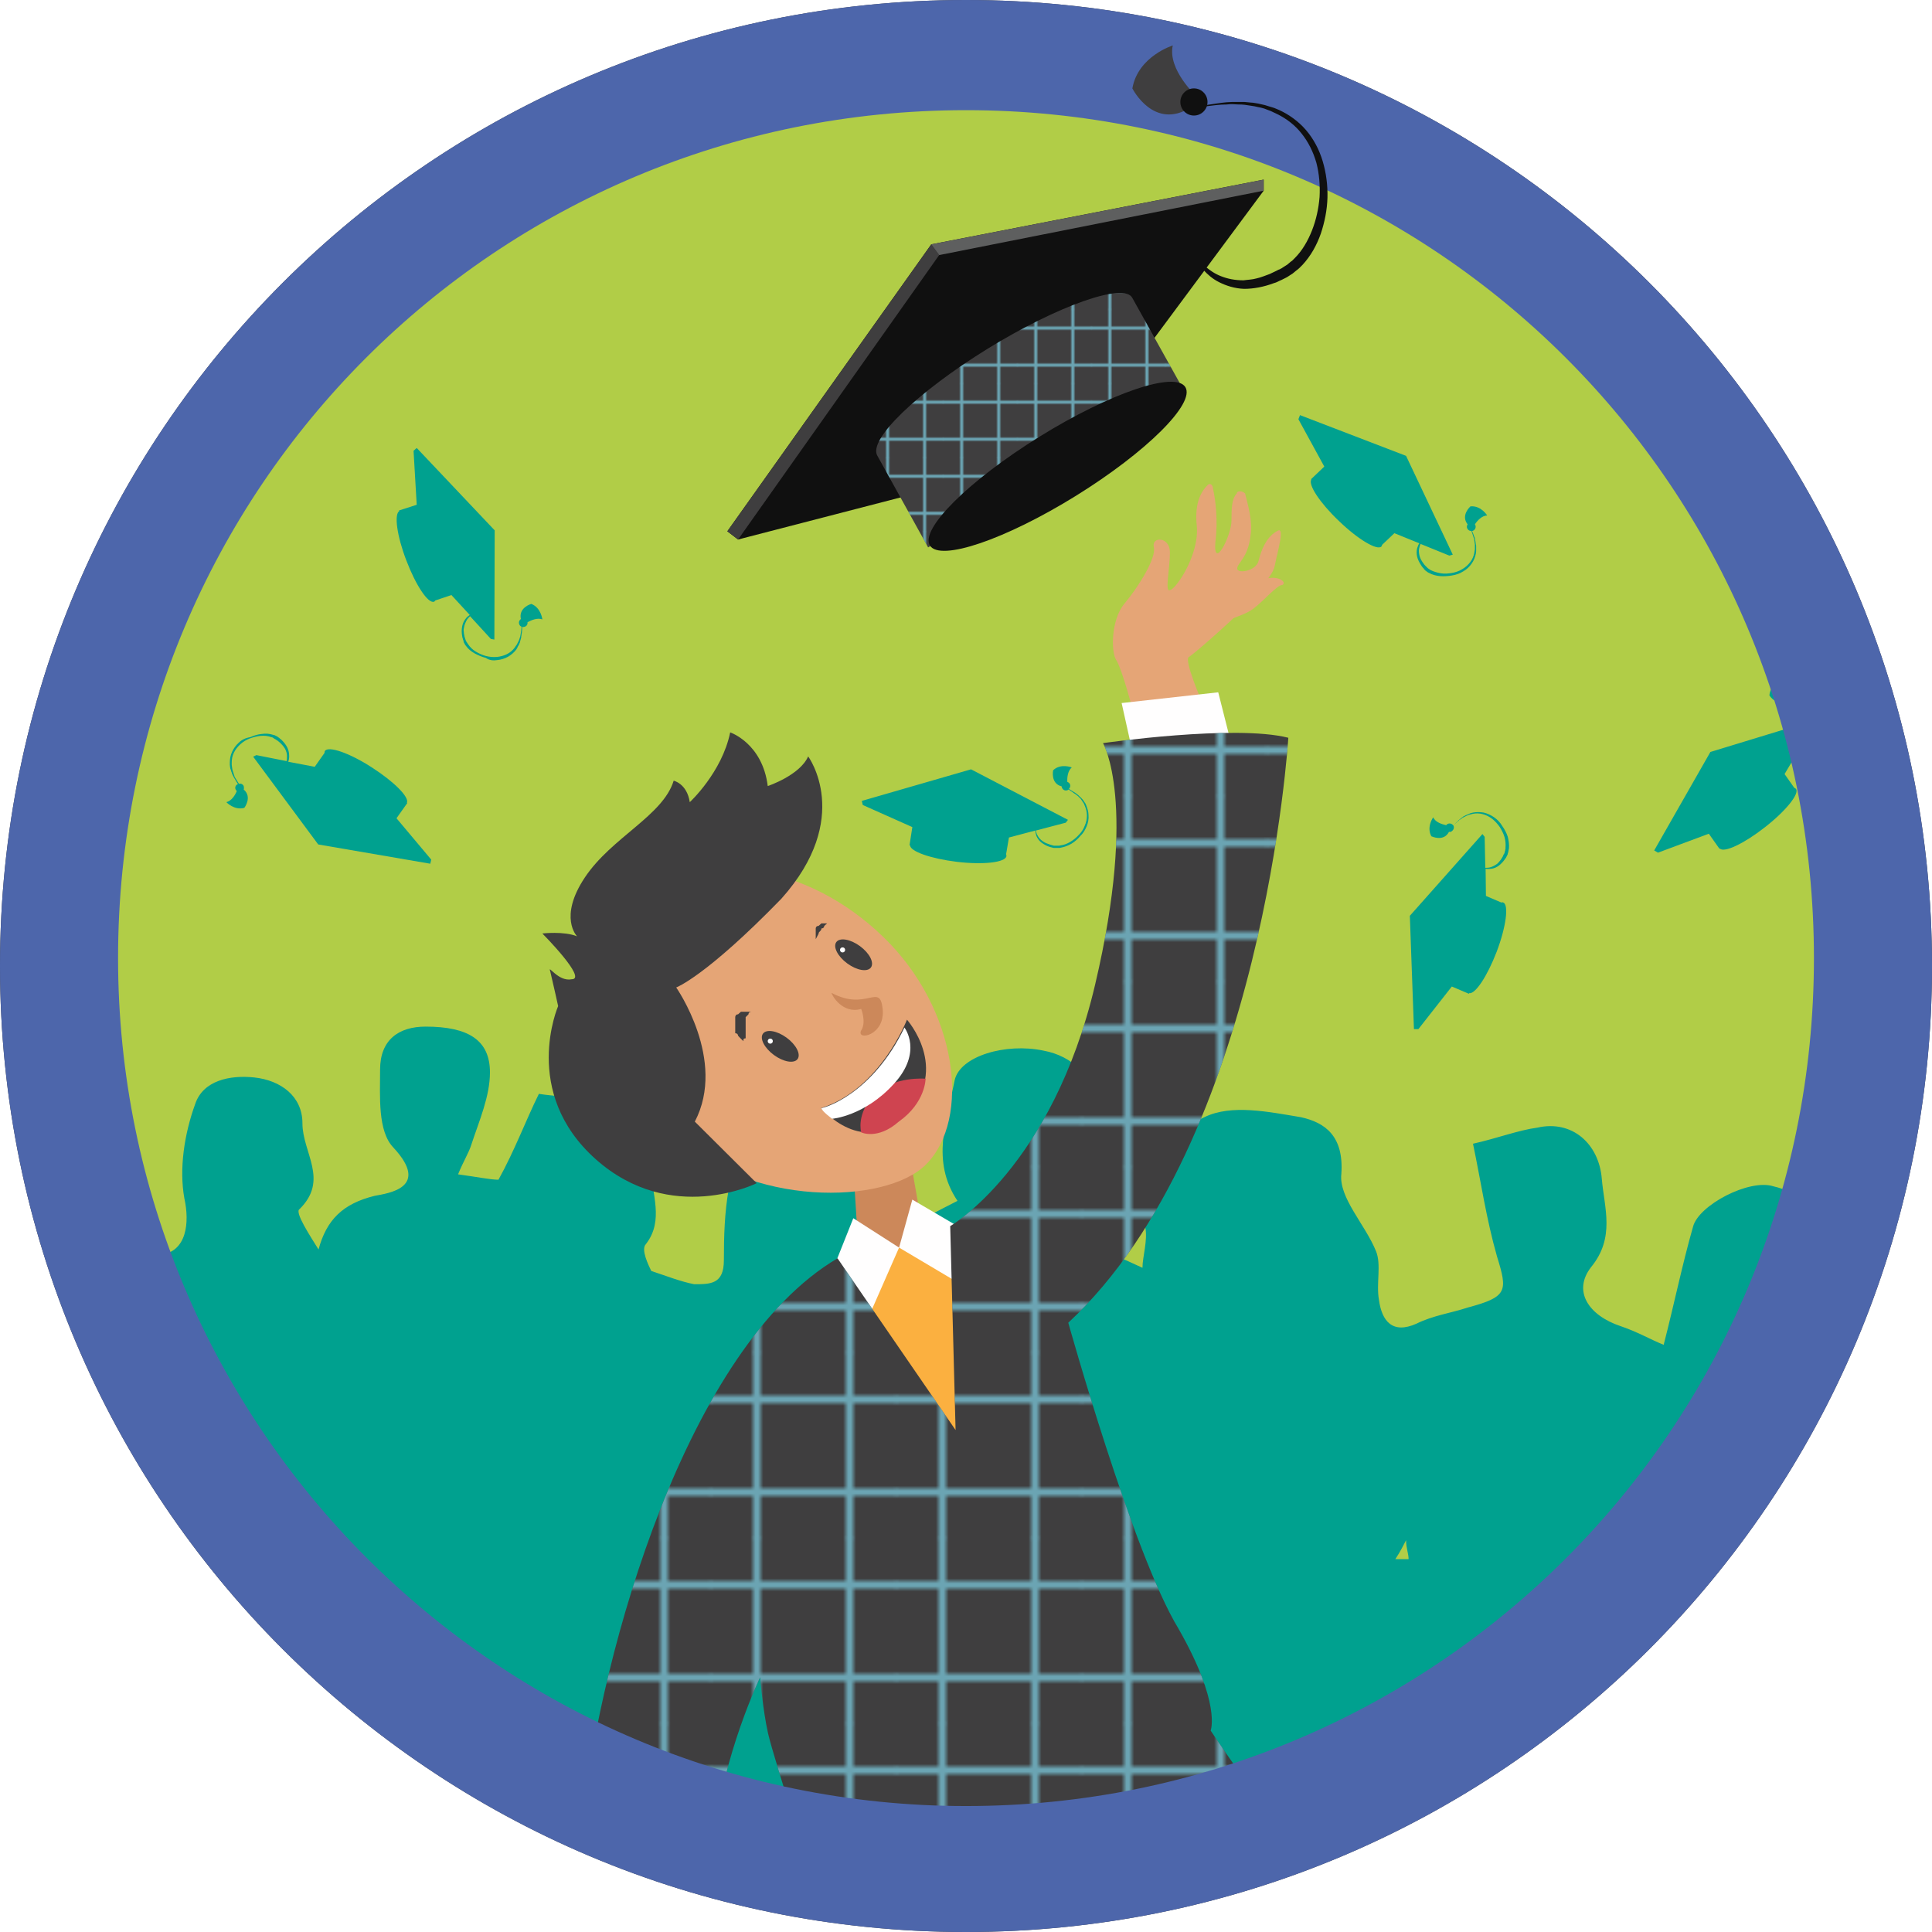 <?xml version="1.0" encoding="utf-8"?>
<!-- Generator: Adobe Illustrator 18.1.1, SVG Export Plug-In . SVG Version: 6.00 Build 0)  -->
<svg version="1.1" id="Layer_1" xmlns="http://www.w3.org/2000/svg" xmlns:xlink="http://www.w3.org/1999/xlink" x="0px" y="0px"
	 viewBox="0 90 612 612" enable-background="new 0 90 612 612" xml:space="preserve">
<pattern  y="792" width="72" height="72" patternUnits="userSpaceOnUse" id="Grid_.5_inch_Lines_2" viewBox="72.2 -144.2 72 72" overflow="visible">
	<g>
		<polygon fill="none" points="72.2,-144.2 144.2,-144.2 144.2,-72.2 72.2,-72.2 		"/>
		<g>
			<line fill="none" stroke="#7ED0E4" stroke-width="3" x1="126.2" y1="-72.5" x2="126.2" y2="0"/>
			<line fill="none" stroke="#7ED0E4" stroke-width="3" x1="90.2" y1="-72.5" x2="90.2" y2="0"/>
		</g>
		<g>
			<line fill="none" stroke="#7ED0E4" stroke-width="3" x1="144" y1="-126.2" x2="216.5" y2="-126.2"/>
			<line fill="none" stroke="#7ED0E4" stroke-width="3" x1="144" y1="-90.2" x2="216.5" y2="-90.2"/>
		</g>
		<g>
			<line fill="none" stroke="#7ED0E4" stroke-width="3" x1="72" y1="-126.2" x2="144.5" y2="-126.2"/>
			<line fill="none" stroke="#7ED0E4" stroke-width="3" x1="126.2" y1="-144.5" x2="126.2" y2="-72"/>
			<line fill="none" stroke="#7ED0E4" stroke-width="3" x1="72" y1="-90.2" x2="144.5" y2="-90.2"/>
			<line fill="none" stroke="#7ED0E4" stroke-width="3" x1="90.2" y1="-144.5" x2="90.2" y2="-72"/>
		</g>
		<g>
			<line fill="none" stroke="#7ED0E4" stroke-width="3" x1="0" y1="-126.2" x2="72.5" y2="-126.2"/>
			<line fill="none" stroke="#7ED0E4" stroke-width="3" x1="0" y1="-90.2" x2="72.5" y2="-90.2"/>
		</g>
		<g>
			<line fill="none" stroke="#7ED0E4" stroke-width="3" x1="126.2" y1="-216.5" x2="126.2" y2="-144"/>
			<line fill="none" stroke="#7ED0E4" stroke-width="3" x1="90.2" y1="-216.5" x2="90.2" y2="-144"/>
		</g>
	</g>
</pattern>
<path id="_x2E_svg_5469_" fill="#3F3E3F" d="M0,396c0,169.2,136.9,306,306,306s306-136.8,306-306S475.2,90,306,90S0,226.9,0,396z
	 M37.4,393.5c0-148.8,119.8-268.6,268.6-268.6s268.6,119.9,268.6,268.6S454.8,662.1,306,662.1S37.4,541.3,37.4,393.5z"/>
<g id="_x2E_svg_5466_">
	<circle id="_x2E_svg_5186_" fill="#B1CD47" cx="311.1" cy="396.9" r="282.2"/>
</g>
<path fill="#00A18F" d="M580.5,315.4c-0.5-1.1-1.2-2.2-2-3c-0.9-0.8-1.9-1.4-2.9-1.7c-0.3-0.1-0.5-0.2-0.8-0.2
	c-0.3,0-0.5-0.1-0.8-0.1c-0.2,0-0.5-0.1-0.7-0.1c-0.2,0-0.5,0-0.7,0c-0.2,0-0.5,0-0.7,0c-0.2,0-0.4,0-0.6,0.1c-0.2,0-0.4,0-0.6,0.1
	c-0.2,0-0.4,0.1-0.6,0.1c-0.7,0.1-1.4,0.3-1.9,0.4c0,0,0-0.1,0-0.1c-0.1-0.8-0.8-1.3-1.5-1.2c-0.2,0-0.3,0.1-0.4,0.1
	c-1-0.9-2.4-2.5-2.2-4.3c0,0-3.4,1.5-3.6,4.8c0,0,2.3,3.6,5.5,1.7c0.3,0.2,0.6,0.4,1,0.3c0.6-0.1,1.1-0.6,1.2-1.2c0,0,0,0,0,0
	c0.5-0.1,1.1-0.3,1.9-0.4c0.2,0,0.4-0.1,0.6-0.1c0.2,0,0.4,0,0.6,0c0.2,0,0.4,0,0.6,0c0.2,0,0.4,0,0.7,0c0.2,0,0.5,0,0.7,0.1
	c0.2,0,0.5,0,0.7,0.1c0.2,0.1,0.5,0.1,0.7,0.2c0.2,0.1,0.5,0.2,0.7,0.2c0.9,0.4,1.9,0.9,2.7,1.7c0.8,0.8,1.4,1.8,1.8,2.8
	c0.4,1.1,0.7,2.3,0.7,3.4c0,1.2-0.1,2.4-0.4,3.5c-0.3,1.1-0.8,2.1-1.5,3l-0.2,0.3c-0.1,0.1-0.2,0.2-0.3,0.3
	c-0.1,0.1-0.2,0.2-0.3,0.3c-0.1,0.1-0.2,0.2-0.3,0.3l-0.1,0.1l0,0l0,0l0,0l-0.2,0.1c-0.1,0.1-0.2,0.1-0.3,0.2
	c-0.2,0.1-0.4,0.3-0.6,0.4c-0.4,0.2-0.9,0.5-1.3,0.6c-0.4,0.2-0.9,0.3-1.3,0.3c-0.9,0.1-1.6,0-2.3-0.2c-0.6-0.2-1.1-0.4-1.5-0.7
	l5-8.4l-0.1-1.1l-33.1,10.1L524,359.4l1.2,0.7l16.1-6l3.4,4.8l0.1-0.1c1.4,1.4,7.7-1.6,14.2-6.7c6.7-5.2,11.1-10.7,9.9-12.2
	c-0.1-0.1-0.3-0.3-0.5-0.3l-3.1-4.4l4.4-7.4c0.4,0.3,0.9,0.7,1.5,0.9c0.7,0.3,1.6,0.5,2.6,0.4c1-0.1,2-0.4,3-0.9
	c0.3-0.1,0.5-0.3,0.7-0.4c0.1-0.1,0.2-0.1,0.4-0.2l0.2-0.1l0,0c0,0,0,0,0,0l0,0l0,0l0.1-0.1c0.1-0.1,0.2-0.2,0.3-0.3
	c0.1-0.1,0.2-0.2,0.3-0.3c0.1-0.1,0.2-0.2,0.3-0.3l0.3-0.4c0.7-1,1.2-2.1,1.5-3.4c0.3-1.2,0.4-2.5,0.3-3.7
	C581.3,317.8,581,316.5,580.5,315.4z"/>
<path fill="#E5A576" d="M358.7,314.4c0,0-3.4-12.8-5.1-15.3c-1.7-2.5-1.7-12.8,2.6-17.9s10.2-14.5,9.3-17.9
	c-0.8-3.4,5.1-3.4,5.1,1.7s-1.7,12.8,0,11.9c1.7,0,9.4-11,8.5-20.4c-0.8-7.6,1.7-11.1,3.4-12.8c0.8-0.9,1.7,0,1.7,0.9
	c0.8,3.4,1.7,10.2,0.8,17c-0.8,9.4,5.1-1.7,5.1-6.8c0-3.4,0-6.8,1.7-8.5c0-0.9,1.7-0.9,2.6,0c0.8,3.4,2.5,8.5,1.7,13.6
	c-0.8,6.8-4.2,8.5-4.2,10.2c0,1.7,6,0.9,6.8-2.5c0.8-3.4,2.5-7.6,5.9-9.4c2.6-1.7,0,6.8-0.8,11s-7.7,9.4-8.5,11.9
	c-0.8,1.7-17,16.1-18.7,17c-1.7,0.8,4.2,14.4,4.2,14.4L358.7,314.4z"/>
<path fill="#E5A576" d="M383.3,288c0,0,10.2-2.5,13.6-5.1c3.4-2.5,7.6-7.6,9.3-7.6c1.7-0.9-1.7-3.4-6-1.7
	C396.1,275.3,387.6,286.4,383.3,288z"/>
<path id="_x2E_svg_5421_" fill="#00A18F" d="M311.1,679.1c215,0,270.3-193.8,270.3-193.8c0-10.2-11.9-17.8-19.6-19.5
	c-7.7-2.5-23.8,6-25.5,12.8c-3.4,11.9-6,24.6-9.3,37.4c-4.2-1.7-8.5-4.2-13.6-5.9c-10.2-3.4-15.3-11.1-9.4-18.7
	c7.7-9.4,4.2-18.7,3.4-28c-0.9-11.1-9.4-18.7-20.4-16.2c-6,0.8-12.8,3.4-20.4,5.1c2.5,11.9,4.2,23.8,7.6,35.7
	c3.4,11,3.4,12.8-9.3,16.2c-5.1,1.7-11,2.5-16.2,5.1c-7.6,3.4-11-0.8-11.9-7.6c-0.9-5.1,0.8-11.1-0.9-15.3c-3.4-8.5-11.9-17-11-24.6
	c0.8-11.9-5.1-16.2-12.8-17.9c-10.2-1.7-22.1-4.2-30.6,0c-12.8,6-22.1,17-18.7,34.9c0.8,4.2-0.9,9.3-0.9,12.8
	c-11-5.1-21.2-9.4-32.3-13.6c5.1-6.8,9.4-11.9,14.5-17.8c10.2-11,5.1-34-13.6-37.4c-11.9-2.5-26.4,1.7-28.1,9.4
	c-2.5,12.8-7.6,25.5,0.9,38.2c-6.8,3.4-12.8,6.8-17.9,9.3c-3.4-11.9-5.9-23-9.3-33.1c-2.5-7.7-7.6-15.3-17-15.3s-15.3,6.8-20.4,14.5
	c-8.5,13.6-9.4,28-9.4,43.4c0,7.6-4.2,7.6-9.4,7.6c-4.2-0.8-8.5-2.5-13.6-4.2c-0.8-1.7-3.4-6.8-1.7-8.5c5.9-7.6,1.7-16.1,1.7-23.8
	c-0.8-12.8-8.5-21.2-21.2-22.1c-5.1-0.9-9.3-0.9-14.4-1.7c-4.2,8.5-7.6,17.8-12.8,27.2c-2.6,0-6.8-0.9-12.8-1.7
	c1.7-4.2,3.4-6.8,4.2-9.4c2.5-7.6,5.9-15.3,5.9-22.9c0-10.2-6.8-14.5-20.4-14.5c-8.5,0-14.4,4.2-14.4,13.6c0,8.5-0.8,19.5,4.2,24.7
	c11.9,12.8-1.7,14.5-5.9,15.3c-10.2,2.5-15.3,7.7-17.8,17c-2.6-4.2-7.7-11.9-6-12.8c9.4-9.3,0.9-17.8,0.9-27.2
	c0-8.5-6.8-13.6-15.3-14.5c-7.6-0.8-16.2,0.9-18.7,8.5c-3.4,9.4-5.1,20.4-3.4,29.8c1.7,7.7,0.8,17-7.7,17.9
	c-3.4,0.8-5.9,0.8-8.5,1.7c4.2-11.9-1.7-23-16.1-25.5C25.5,462.3,96.1,679.1,311.1,679.1z M514.2,584.7h-0.8c0-0.8,0-1.7,0.8-2.5
	C513.4,583,513.4,583.8,514.2,584.7z M445.4,577.9c0,2.5,0.8,4.2,0.8,6c-1.7,0-2.5,0-4.2,0C443.7,581.3,444.5,579.6,445.4,577.9z"/>
<polygon fill="#FFFEFE" points="358.7,328 355.3,312.7 385.9,309.3 390.2,326.3 "/>
<path fill="#FBB040" d="M268.6,487.8l-2.5,13.6l39.1,48.4l8.5-57.8l-16.2-9.3C297.5,482.7,287.3,479.3,268.6,487.8z"/>
<polygon fill="#CC885A" points="270.3,459.8 272,487 284.8,485.2 291.5,475 288.2,456.3 "/>
<path fill="#E5A576" d="M279.7,386.7c23.8,22.9,28,57.8,13.6,72.2c-12.8,12.8-56.1,13.6-79.9-9.4c-23.8-23-23-57-6.8-74
	S255.9,363.7,279.7,386.7z"/>
<path fill="#3F3E3F" d="M214.2,402.8c0,0,16.1,23,5.9,42.5l19.6,19.5c0,0-27.2,13.6-51-7.6s-11.9-48.5-11.9-48.5s-1.7-7.7-2.5-11
	c-0.9-2.5,2.5,3.4,6.8,2.5c5.1,0-9.3-14.5-9.3-14.5s6.8-0.8,11,0.9c0,0-6-6,2.5-18.7s24.7-19.5,28.1-30.6c0,0,4.2,0.9,5.1,6.8
	c0,0,10.2-9.4,12.8-22.1c0,0,10.2,3.4,11.9,17c0,0,10.2-3.4,12.8-9.4c0,0,14.4,19.5-8.5,45.1C223.5,399.4,214.2,402.8,214.2,402.8z"
	/>
<path fill="#3F3E3F" d="M287.3,413c0,0-8.5,22.1-27.2,28c0,0,13.6,16.2,27.2,1.7C300.9,428.3,287.3,413,287.3,413z"/>
<path fill="#CF4450" d="M272.8,448.7c0,0-1.7-6,4.2-11.9c6-6,16.2-5.1,16.2-5.1s0,7.6-8.5,13.6C278,451.2,272.8,448.7,272.8,448.7z"
	/>
<ellipse transform="matrix(-0.806 -0.592 0.592 -0.806 255.822 868.76)" fill="#3F3E3F" cx="270.2" cy="392.5" rx="6.8" ry="3.4"/>
<ellipse transform="matrix(-0.806 -0.592 0.592 -0.806 196.72 907.407)" fill="#3F3E3F" cx="247" cy="421.5" rx="6.8" ry="3.4"/>
<path fill="#3F3E3F" d="M258.4,387.5c0,0,0-0.8,0-1.7c0-0.8,0-0.8,0-1.7c0,0,0-0.8,0.9-0.8l0.9-0.8c0,0,0,0,0.9,0c0,0,0,0,0.9,0
	c0,0,0,0,0.9,0c0,0,0,0,0.9,0h0.8h0.9h0.9c0,0,0,0,0.9,0l0,0c0,0,0,0-0.9,0c0,0,0,0-0.9,0h-0.9h-0.8h-0.9h-0.9l0,0l0,0
	c0,0,0,0-0.9,0.8c0,0,0,0.8-0.9,0.8c0,0.9-0.9,0.9-0.9,1.7C258.4,387.5,258.4,387.5,258.4,387.5z"/>
<path fill="#3F3E3F" d="M235.5,419.8c0,0-0.9-0.8-1.7-1.7c0,0,0-0.8-0.9-0.8c0,0,0,0,0-0.8v-0.9v-0.8v-0.9V413v-0.8
	c0,0,0-0.9,0.9-0.9c0,0,0,0,0.9-0.8h0.9h0.8c0.9,0,0.9,0,1.7,0h0.9h0.9h0.8h0.9c0,0,0,0-0.9,0c0,0,0,0-0.8,0h-0.9H238
	c0,0-0.9,0-0.9,0.8l-0.9,0.9l0,0l0,0v0.8c0,0,0,0,0,0.8c0,0,0,0,0,0.9c0,0,0,0,0,0.8c0,0,0,0,0,0.9c0,0,0,0,0,0.8v0.8v0.9
	C235.5,419,235.5,419,235.5,419.8L235.5,419.8z"/>
<polygon fill="#FFFEFE" points="270.3,475.9 284.8,485.2 276.2,504.8 265.2,488.7 "/>
<polygon fill="#FFFEFE" points="284.8,485.2 303.5,496.3 303.5,478.5 289,470 "/>
<path fill="#3F3E3F" d="M184.5,666.3c5.9-53.5,33.1-149.6,80.8-177.7l37.4,54.4l-1.7-64.6c0,0,32.3-18.7,45.9-76.5
	c13.6-57.8,2.5-76.5,2.5-76.5s41.7-6,58.7-1.7c0,0-7.7,127.5-69.7,185.3c0,0,20.4,73.1,34.9,96.9c13.6,23.8,10.2,32.3,10.2,32.3
	s8.5,12.8,20.4,28.9c0,0-127.5,25.5-143.6,27.2c0,0-15.3-47.6-17-55.2s-2.5-17.8-2.5-17.8s-11.9,24.7-14.5,51L184.5,666.3z"/>
<path fill="#CC885A" d="M272.8,409.6c0,0,1.7,4.2,0,6.8c-1.7,3.4,7.7,1.7,6.8-6.8s-5.1,0.9-16.2-5.1
	C263.5,405.3,266.9,411.3,272.8,409.6z"/>
<pattern  id="SVGID_1_" xlink:href="#Grid_.5_inch_Lines_2" patternTransform="matrix(0.816 0 0 0.816 -1478.748 -1655.231)">
</pattern>
<path opacity="0.7" fill="url(#SVGID_1_)" d="M184.5,666.3c5.9-53.5,33.1-149.6,80.8-177.7l37.4,54.4l-1.7-64.6
	c0,0,32.3-18.7,45.9-76.5c13.6-57.8,2.5-76.5,2.5-76.5s41.7-6,58.7-1.7c0,0-7.7,127.5-69.7,185.3c0,0,20.4,73.1,34.9,96.9
	c13.6,23.8,10.2,32.3,10.2,32.3s8.5,12.8,20.4,28.9c0,0-127.5,25.5-143.6,27.2c0,0-15.3-47.6-17-55.2s-2.5-17.8-2.5-17.8
	s-11.9,24.7-14.5,51L184.5,666.3z"/>
<path fill="#FFFFFF" d="M286.5,415.5c0,0,6,7.7-3.4,17.9c-9.3,10.2-19.5,11-19.5,11s-3.4-2.5-3.4-3.4
	C261,441,276.2,436.8,286.5,415.5z"/>
<circle fill="#FFFFFF" cx="244" cy="419.8" r="0.8"/>
<circle fill="#FFFFFF" cx="266.9" cy="390.9" r="0.8"/>
<path id="_x2E_svg_5420_" fill="#4D66AB" d="M0,396c0,169.2,136.9,306,306,306s306-136.8,306-306S475.2,90,306,90S0,226.9,0,396z
	 M37.4,393.5c0-148.8,119.8-268.6,268.6-268.6s268.6,119.9,268.6,268.6S454.8,662.1,306,662.1S37.4,541.3,37.4,393.5z"/>
<path fill="#3F3E3F" d="M379.1,120.6c0,0-9.3-8.5-7.6-16.2c0,0-11,3.4-12.8,13.6c0,0,6.8,13.6,18.7,5.9L379.1,120.6z"/>
<polygon fill="#101010" points="289.8,246.4 233.8,260.9 230.4,258.3 295,167.4 400.3,146.9 400.3,150.4 363.8,199.6 "/>
<polygon fill="#3F3E3F" points="233.8,260.9 297.5,170.8 295,167.4 230.4,258.3 "/>
<polygon fill="#5E5F5F" points="297.5,170.8 400.3,150.4 400.3,146.9 295,167.4 "/>
<circle fill="#101010" cx="378.2" cy="122.3" r="4.3"/>
<path fill="#3F3E3F" d="M278,234.5c-3.4-5.1,12.8-20.4,34.8-34c22.1-13.6,43.4-21.2,45.9-16.1l16.1,28.9l-80.8,50.1L278,234.5z"/>
<pattern  id="SVGID_2_" xlink:href="#Grid_.5_inch_Lines_2" patternTransform="matrix(0.326 0 0 0.326 -5264.112 -5938.158)">
</pattern>
<path opacity="0.7" fill="url(#SVGID_2_)" d="M278,234.5c-3.4-5.1,12.8-20.4,34.8-34c22.1-13.6,43.4-21.2,45.9-16.1l16.1,28.9
	l-80.8,50.1L278,234.5z"/>
<ellipse transform="matrix(-0.527 -0.85 0.85 -0.527 309.417 647.557)" fill="#101010" cx="334.8" cy="237.7" rx="11" ry="47.6"/>
<g>
	<path fill="#101010" d="M378.4,170.7c0,0,0.2,0.4,0.8,1.1c0.6,0.7,1.4,1.6,2.7,2.7c1.2,1,2.8,2.2,4.9,3c2,0.8,4.4,1.3,7.1,1.3
		c1.3-0.2,2.7-0.2,4.1-0.6c1.4-0.3,2.8-0.9,4.2-1.4c0.7-0.3,1.4-0.7,2.1-1c0.4-0.2,0.7-0.4,1.1-0.5l0.5-0.3l0,0c0.1,0-0.1,0,0,0
		l0.1,0l0.1-0.1l0.3-0.2c0.4-0.2,0.7-0.5,1.1-0.7c0.4-0.2,0.6-0.5,0.9-0.7c0.3-0.3,0.6-0.5,0.9-0.7l0.9-0.9c2.3-2.3,4.1-5.4,5.4-8.7
		c1.3-3.3,2.1-6.9,2.4-10.6c0.2-3.6-0.1-7.3-1-10.8c-1-3.5-2.6-6.7-4.7-9.3c-2.1-2.7-4.8-4.7-7.6-6.1c-0.7-0.3-1.4-0.7-2.1-1
		c-0.7-0.3-1.4-0.5-2.1-0.8c-0.7-0.2-1.4-0.4-2.1-0.5c-0.7-0.2-1.4-0.3-2.1-0.4c-0.7-0.1-1.4-0.2-2-0.3c-0.7-0.1-1.3-0.1-2-0.1
		c-0.6,0-1.3-0.1-1.9-0.1c-0.6,0-1.2,0-1.8,0.1c-2.3,0-4.3,0.3-5.9,0.5c-1.6,0.2-2.9,0.5-3.8,0.7c-0.9,0.2-1.3,0.3-1.3,0.3l-0.1-0.3
		c0,0,0.5-0.1,1.3-0.3c0.9-0.2,2.1-0.5,3.8-0.8c1.6-0.2,3.6-0.6,5.9-0.8c0.6,0,1.2-0.1,1.8-0.1c0.6,0,1.3,0,1.9,0c0.7,0,1.3,0,2,0
		c0.7,0.1,1.4,0.1,2.1,0.2c0.7,0,1.4,0.2,2.2,0.3c0.7,0.2,1.5,0.3,2.2,0.5c0.7,0.2,1.5,0.5,2.3,0.7c0.8,0.2,1.5,0.6,2.3,0.9
		c3,1.4,6,3.5,8.4,6.3c2.4,2.8,4.2,6.2,5.3,9.9c1.1,3.7,1.6,7.6,1.5,11.5c-0.1,3.9-0.9,7.8-2.1,11.4c-1.3,3.7-3.2,7.1-5.8,9.9l-1,1
		c-0.3,0.3-0.7,0.6-1.1,0.9c-0.4,0.3-0.8,0.7-1.1,0.9c-0.4,0.2-0.7,0.5-1.1,0.7l-0.3,0.2l-0.1,0.1l-0.1,0c0,0-0.2,0.1-0.1,0.1l0,0
		l-0.6,0.3c-0.4,0.2-0.8,0.4-1.2,0.6c-0.8,0.3-1.5,0.8-2.4,1c-3.2,1.2-6.4,1.8-9.4,1.8c-3-0.1-5.7-1-7.9-2.1
		c-2.2-1.1-3.7-2.5-4.9-3.8c-1.2-1.2-1.9-2.3-2.4-3.1c-0.2-0.4-0.4-0.7-0.5-0.9c-0.1-0.2-0.2-0.3-0.2-0.3L378.4,170.7z"/>
</g>
<path fill="#00A18F" d="M75.6,325.3c-0.9,0.8-1.6,1.8-2.1,2.9c-0.5,1.1-0.7,2.2-0.7,3.3c0,0.3,0,0.5,0,0.8c0,0.3,0.1,0.5,0.1,0.8
	c0,0.2,0.1,0.5,0.2,0.7c0.1,0.2,0.1,0.5,0.2,0.7c0.1,0.2,0.2,0.4,0.2,0.6c0.1,0.2,0.2,0.4,0.3,0.6c0.1,0.2,0.2,0.4,0.3,0.6
	c0.1,0.2,0.2,0.3,0.3,0.5c0.4,0.7,0.7,1.2,1,1.6c0,0-0.1,0-0.1,0c-0.7,0.3-1,1.1-0.6,1.8c0.1,0.1,0.2,0.3,0.3,0.4
	c-0.5,1.2-1.6,3.1-3.3,3.5c0,0,2.5,2.7,5.7,1.8c0,0,2.6-3.4-0.2-5.8c0.1-0.3,0.1-0.7,0-1.1c-0.3-0.6-0.9-0.9-1.5-0.7c0,0,0,0,0,0
	c-0.3-0.5-0.6-1-1-1.6c-0.1-0.2-0.2-0.3-0.3-0.5c-0.1-0.2-0.2-0.4-0.2-0.6c-0.1-0.2-0.2-0.4-0.2-0.6c-0.1-0.2-0.1-0.4-0.2-0.6
	c-0.1-0.2-0.1-0.4-0.2-0.7c0-0.2-0.1-0.5-0.1-0.7c0-0.2-0.1-0.5-0.1-0.7c0-0.2,0-0.5,0-0.8c0-1,0.2-2.1,0.7-3.1
	c0.5-1,1.2-1.9,2.1-2.7c0.9-0.8,1.9-1.4,3-1.8c1.1-0.4,2.3-0.7,3.4-0.8c1.1-0.1,2.3,0,3.3,0.4l0.4,0.1c0.1,0,0.2,0.1,0.3,0.2
	c0.1,0.1,0.2,0.1,0.3,0.2c0.1,0.1,0.2,0.1,0.4,0.2l0.1,0.1l0,0l0,0l0,0l0.2,0.1c0.1,0.1,0.2,0.2,0.3,0.2c0.2,0.2,0.4,0.3,0.6,0.5
	c0.4,0.3,0.7,0.7,1,1c0.3,0.3,0.5,0.7,0.8,1.1c0.4,0.8,0.6,1.5,0.6,2.2c0,0.6,0,1.2-0.1,1.7l-9.6-1.9l-1,0.5l20.6,27.8l35.5,6.1
	l0.3-1.3l-11-13.1l3.4-4.8l-0.1-0.1c0.8-1.8-4.1-6.7-11.1-11.2c-7.1-4.6-13.8-6.9-14.9-5.2c-0.1,0.2-0.1,0.3-0.1,0.6l-3.1,4.4
	l-8.4-1.6c0.2-0.5,0.3-1.1,0.3-1.7c0-0.8-0.1-1.7-0.5-2.6c-0.4-0.9-1-1.7-1.8-2.5c-0.2-0.2-0.4-0.4-0.6-0.5
	c-0.1-0.1-0.2-0.2-0.3-0.3l-0.2-0.1l0,0c0,0,0,0,0,0l0,0l0,0l-0.1-0.1c-0.1-0.1-0.2-0.1-0.3-0.2c-0.1-0.1-0.3-0.1-0.4-0.2
	c-0.1-0.1-0.3-0.1-0.4-0.2l-0.4-0.1c-1.2-0.4-2.4-0.5-3.7-0.3c-1.2,0.1-2.5,0.5-3.6,1C77.6,323.8,76.5,324.4,75.6,325.3z"/>
<path fill="#00A18F" d="M157.5,299.1c1.2-0.1,2.4-0.5,3.5-1.1c1-0.6,1.9-1.4,2.5-2.2c0.1-0.2,0.3-0.4,0.4-0.7
	c0.1-0.2,0.2-0.5,0.4-0.7c0.1-0.2,0.2-0.5,0.3-0.7c0.1-0.2,0.2-0.4,0.2-0.7c0.1-0.2,0.1-0.4,0.2-0.7c0.1-0.2,0.1-0.4,0.1-0.6
	c0-0.2,0.1-0.4,0.1-0.6c0-0.2,0-0.4,0.1-0.6c0.1-0.7,0.1-1.4,0.1-1.9c0,0,0.1,0,0.1,0c0.7,0.1,1.5-0.3,1.6-1.1c0-0.2,0-0.3,0-0.4
	c1.1-0.6,3.1-1.5,4.7-0.9c0,0-0.4-3.7-3.5-4.9c0,0-4.1,1.1-3.3,4.8c-0.3,0.2-0.5,0.5-0.6,0.9c-0.1,0.6,0.2,1.3,0.8,1.5c0,0,0,0,0,0
	c0,0.5-0.1,1.2-0.2,1.9c0,0.2-0.1,0.4-0.1,0.6c0,0.2-0.1,0.4-0.1,0.6c-0.1,0.2-0.1,0.4-0.2,0.6c-0.1,0.2-0.1,0.4-0.2,0.6
	c-0.1,0.2-0.2,0.4-0.3,0.6c-0.1,0.2-0.2,0.4-0.3,0.6c-0.1,0.2-0.2,0.4-0.4,0.6c-0.1,0.2-0.3,0.4-0.4,0.6c-0.6,0.8-1.4,1.5-2.4,2
	c-1,0.5-2.1,0.8-3.2,0.9c-1.2,0.1-2.3,0-3.5-0.3c-1.1-0.3-2.2-0.8-3.2-1.4c-1-0.6-1.8-1.4-2.4-2.3l-0.2-0.3
	c-0.1-0.1-0.1-0.2-0.2-0.3c-0.1-0.1-0.1-0.2-0.2-0.3c-0.1-0.1-0.1-0.3-0.2-0.4l0-0.1l0,0l0,0l0,0l-0.1-0.2c0-0.1-0.1-0.3-0.1-0.4
	c-0.1-0.2-0.2-0.5-0.2-0.7c-0.1-0.5-0.2-1-0.2-1.4c-0.1-0.5,0-0.9,0.1-1.3c0.1-0.8,0.5-1.6,0.8-2.2c0.3-0.5,0.7-0.9,1.1-1.3l6.6,7.2
	l1.1,0.2l0.1-34.6l-24.7-26.1l-1,0.9l1,17.1l-5.6,1.8l0.1,0.2c-1.7,0.9-0.8,7.8,2.2,15.6c3,7.9,6.9,13.8,8.8,13.1
	c0.2-0.1,0.3-0.2,0.4-0.4l5.1-1.7l5.8,6.3c-0.4,0.3-0.9,0.6-1.3,1.2c-0.5,0.6-0.9,1.4-1.1,2.4c-0.2,1-0.2,2,0,3.1
	c0,0.3,0.1,0.5,0.2,0.8c0,0.1,0.1,0.3,0.1,0.4l0.1,0.2l0,0c0,0,0,0,0,0l0,0l0,0l0,0.1c0,0.1,0.1,0.3,0.1,0.4c0,0.1,0.1,0.3,0.2,0.4
	c0.1,0.1,0.1,0.3,0.2,0.4l0.3,0.4c0.7,1,1.7,1.8,2.8,2.4c1.1,0.6,2.3,1.1,3.5,1.4C155,299.2,156.3,299.3,157.5,299.1z"/>
<path fill="#00A18F" d="M344.2,351.8c0.5-1.2,0.7-2.4,0.6-3.6c0-1.2-0.4-2.3-0.8-3.3c-0.1-0.2-0.2-0.5-0.4-0.7
	c-0.1-0.2-0.3-0.4-0.4-0.6c-0.1-0.2-0.3-0.4-0.5-0.6c-0.2-0.2-0.3-0.4-0.5-0.5c-0.2-0.2-0.3-0.3-0.5-0.5c-0.2-0.2-0.3-0.3-0.5-0.4
	c-0.2-0.1-0.3-0.3-0.5-0.4c-0.2-0.1-0.3-0.2-0.5-0.3c-0.6-0.4-1.2-0.7-1.6-1c0,0,0.1-0.1,0.1-0.1c0.5-0.6,0.4-1.5-0.2-1.9
	c-0.1-0.1-0.3-0.2-0.4-0.2c-0.1-1.3,0.1-3.5,1.4-4.6c0,0-3.5-1.4-5.9,0.9c0,0-0.9,4.2,2.7,5.1c0,0.4,0.2,0.7,0.5,1
	c0.5,0.4,1.2,0.4,1.7,0c0,0,0,0,0,0c0.4,0.3,1,0.6,1.6,1.1c0.1,0.1,0.3,0.2,0.5,0.3c0.1,0.1,0.3,0.3,0.5,0.4
	c0.2,0.1,0.3,0.3,0.5,0.4c0.1,0.2,0.3,0.3,0.5,0.5c0.2,0.2,0.3,0.3,0.4,0.5c0.1,0.2,0.3,0.4,0.4,0.6c0.1,0.2,0.3,0.4,0.4,0.6
	c0.1,0.2,0.2,0.4,0.3,0.7c0.4,0.9,0.7,2,0.7,3.1c0,1.1-0.2,2.2-0.7,3.3c-0.4,1.1-1.1,2.1-1.9,2.9c-0.8,0.9-1.7,1.6-2.7,2.2
	c-1,0.6-2.1,1-3.1,1.1l-0.4,0.1c-0.1,0-0.2,0-0.4,0c-0.1,0-0.2,0-0.4,0c-0.1,0-0.3,0-0.4,0l-0.1,0l-0.1,0l0,0l0,0l-0.2,0
	c-0.1,0-0.3-0.1-0.4-0.1c-0.2-0.1-0.5-0.1-0.7-0.2c-0.5-0.2-0.9-0.3-1.4-0.5c-0.4-0.2-0.8-0.4-1.2-0.7c-0.7-0.5-1.2-1.1-1.5-1.7
	c-0.3-0.5-0.5-1.1-0.6-1.6l9.5-2.5l0.7-0.9l-30.7-16l-34.6,10l0.3,1.3l15.7,7l-0.9,5.8l0.2,0c0,1.9,6.6,4.2,14.8,5.2
	c8.4,1,15.4,0.2,15.7-1.8c0-0.2,0-0.4-0.1-0.6l0.9-5.3l8.3-2.2c0.1,0.5,0.2,1.1,0.4,1.7c0.3,0.7,0.8,1.5,1.6,2.1
	c0.8,0.6,1.7,1.1,2.7,1.4c0.3,0.1,0.5,0.1,0.8,0.2c0.1,0,0.3,0.1,0.4,0.1l0.2,0l0,0c0,0,0,0,0,0l0,0l0.1,0l0.1,0c0.1,0,0.3,0,0.4,0
	c0.1,0,0.3,0,0.5,0c0.2,0,0.3,0,0.5,0l0.5-0.1c1.2-0.2,2.4-0.7,3.4-1.3c1.1-0.7,2-1.5,2.8-2.5C343,354.1,343.7,353,344.2,351.8z"/>
<path fill="#00A18F" d="M473.3,348.9c-1-0.7-2.1-1.2-3.3-1.5c-1.2-0.2-2.3-0.2-3.4,0c-0.3,0.1-0.5,0.1-0.8,0.2
	c-0.2,0.1-0.5,0.2-0.7,0.3c-0.2,0.1-0.4,0.2-0.7,0.3c-0.2,0.1-0.4,0.2-0.6,0.3c-0.2,0.1-0.4,0.2-0.6,0.4c-0.2,0.1-0.4,0.3-0.5,0.4
	c-0.2,0.1-0.3,0.3-0.5,0.4c-0.2,0.1-0.3,0.3-0.4,0.4c-0.6,0.5-1,1-1.4,1.4c0,0,0-0.1-0.1-0.1c-0.5-0.6-1.3-0.7-1.9-0.3
	c-0.1,0.1-0.2,0.2-0.3,0.3c-1.3-0.3-3.4-0.9-4.1-2.5c0,0-2.2,3-0.6,6c0,0,3.9,1.9,5.6-1.4c0.4,0.1,0.7,0,1-0.3
	c0.5-0.4,0.7-1.1,0.4-1.7c0,0,0,0,0,0c0.4-0.4,0.8-0.8,1.4-1.3c0.1-0.1,0.3-0.2,0.4-0.4c0.2-0.1,0.3-0.2,0.5-0.3
	c0.2-0.1,0.3-0.2,0.5-0.4c0.2-0.1,0.4-0.2,0.6-0.3c0.2-0.1,0.4-0.2,0.6-0.3c0.2-0.1,0.4-0.2,0.7-0.3c0.2-0.1,0.5-0.2,0.7-0.2
	c0.2-0.1,0.5-0.1,0.7-0.2c1-0.2,2.1-0.2,3.2,0.1c1.1,0.3,2.1,0.8,3,1.5c0.9,0.7,1.7,1.6,2.4,2.6c0.6,1,1.2,2.1,1.5,3.2
	c0.3,1.1,0.4,2.2,0.3,3.3l0,0.4c0,0.1-0.1,0.2-0.1,0.4c0,0.1,0,0.2-0.1,0.4c0,0.1-0.1,0.3-0.1,0.4l0,0.1l0,0l0,0l0,0l-0.1,0.2
	c-0.1,0.1-0.1,0.2-0.2,0.3c-0.1,0.2-0.2,0.5-0.3,0.7c-0.3,0.4-0.5,0.9-0.8,1.2c-0.3,0.4-0.6,0.7-0.9,1c-0.7,0.5-1.4,0.9-2.1,1.1
	c-0.6,0.2-1.2,0.2-1.7,0.2l-0.2-9.8l-0.7-0.9l-23,25.9l1.3,35.9l1.4,0l10.6-13.5l5.4,2.3l0.1-0.2c1.9,0.4,5.7-5.3,8.7-13.1
	c3-7.9,3.9-14.9,2.1-15.6c-0.2-0.1-0.4-0.1-0.6,0l-4.9-2.1l-0.1-8.6c0.5,0.1,1.1,0.1,1.8,0c0.8-0.1,1.6-0.4,2.4-1
	c0.8-0.6,1.5-1.4,2.1-2.3c0.2-0.2,0.3-0.5,0.4-0.7c0.1-0.1,0.1-0.2,0.2-0.4l0.1-0.2l0,0c0,0,0,0,0,0l0,0l0,0l0-0.1
	c0-0.1,0.1-0.3,0.1-0.4c0.1-0.1,0.1-0.3,0.1-0.4c0-0.2,0.1-0.3,0.1-0.5l0.1-0.5c0.1-1.2-0.1-2.5-0.4-3.7c-0.4-1.2-1-2.3-1.7-3.3
	C475.2,350.5,474.3,349.6,473.3,348.9z"/>
<path fill="#00A18F" d="M463.5,271c1.1-0.6,2-1.5,2.7-2.5c0.7-1,1.1-2.1,1.3-3.1c0-0.3,0.1-0.5,0.1-0.8c0-0.3,0-0.5,0-0.8
	c0-0.3,0-0.5,0-0.7c0-0.2,0-0.5-0.1-0.7c0-0.2-0.1-0.5-0.1-0.7c0-0.2-0.1-0.4-0.1-0.6c-0.1-0.2-0.1-0.4-0.1-0.6
	c-0.1-0.2-0.1-0.4-0.2-0.5c-0.2-0.7-0.5-1.3-0.7-1.8c0,0,0.1,0,0.1,0c0.7-0.2,1.2-0.9,1-1.7c0-0.1-0.1-0.3-0.2-0.4
	c0.7-1.1,2.2-2.8,3.9-2.8c0,0-1.9-3.2-5.3-2.9c0,0-3.2,2.8-0.9,5.7c-0.2,0.3-0.3,0.7-0.2,1.1c0.2,0.6,0.7,1,1.4,1c0,0,0,0,0,0
	c0.2,0.5,0.4,1.1,0.6,1.8c0.1,0.2,0.1,0.4,0.2,0.5c0,0.2,0.1,0.4,0.1,0.6c0,0.2,0.1,0.4,0.1,0.6c0,0.2,0,0.4,0.1,0.7
	c0,0.2,0,0.5,0,0.7c0,0.2,0,0.5,0,0.7c0,0.2,0,0.5-0.1,0.7c0,0.2-0.1,0.5-0.1,0.7c-0.2,1-0.6,2-1.3,2.9c-0.7,0.9-1.5,1.6-2.5,2.2
	c-1,0.6-2.1,1-3.3,1.2c-1.2,0.2-2.3,0.3-3.5,0.1c-1.1-0.2-2.2-0.5-3.2-1l-0.3-0.2c-0.1-0.1-0.2-0.1-0.3-0.2
	c-0.1-0.1-0.2-0.1-0.3-0.2c-0.1-0.1-0.2-0.2-0.3-0.3l-0.1-0.1l0,0l0,0l0,0l-0.1-0.1c-0.1-0.1-0.2-0.2-0.3-0.3
	c-0.2-0.2-0.4-0.4-0.5-0.6c-0.3-0.4-0.6-0.8-0.8-1.2c-0.2-0.4-0.4-0.8-0.5-1.2c-0.2-0.8-0.3-1.6-0.2-2.3c0.1-0.6,0.3-1.2,0.5-1.6
	l9.1,3.7l1.1-0.3l-14.8-31.3l-33.6-12.9l-0.5,1.3l8.2,15l-4.2,4l0.1,0.1c-1.1,1.6,2.7,7.4,8.7,13.1c6.1,5.9,12.2,9.5,13.5,8.1
	c0.1-0.1,0.2-0.3,0.2-0.5l3.9-3.7l7.9,3.2c-0.3,0.4-0.5,1-0.7,1.6c-0.2,0.8-0.2,1.7,0,2.6c0.2,0.9,0.7,1.9,1.3,2.8
	c0.1,0.2,0.3,0.4,0.5,0.7c0.1,0.1,0.2,0.2,0.3,0.3l0.1,0.2l0,0c0,0,0,0,0,0l0,0l0,0l0.1,0.1c0.1,0.1,0.2,0.2,0.3,0.3
	c0.1,0.1,0.2,0.2,0.4,0.3c0.1,0.1,0.3,0.2,0.4,0.3l0.4,0.2c1.1,0.6,2.3,0.9,3.5,1c1.2,0.1,2.5,0,3.7-0.2
	C461.2,272.1,462.4,271.7,463.5,271z"/>
</svg>
